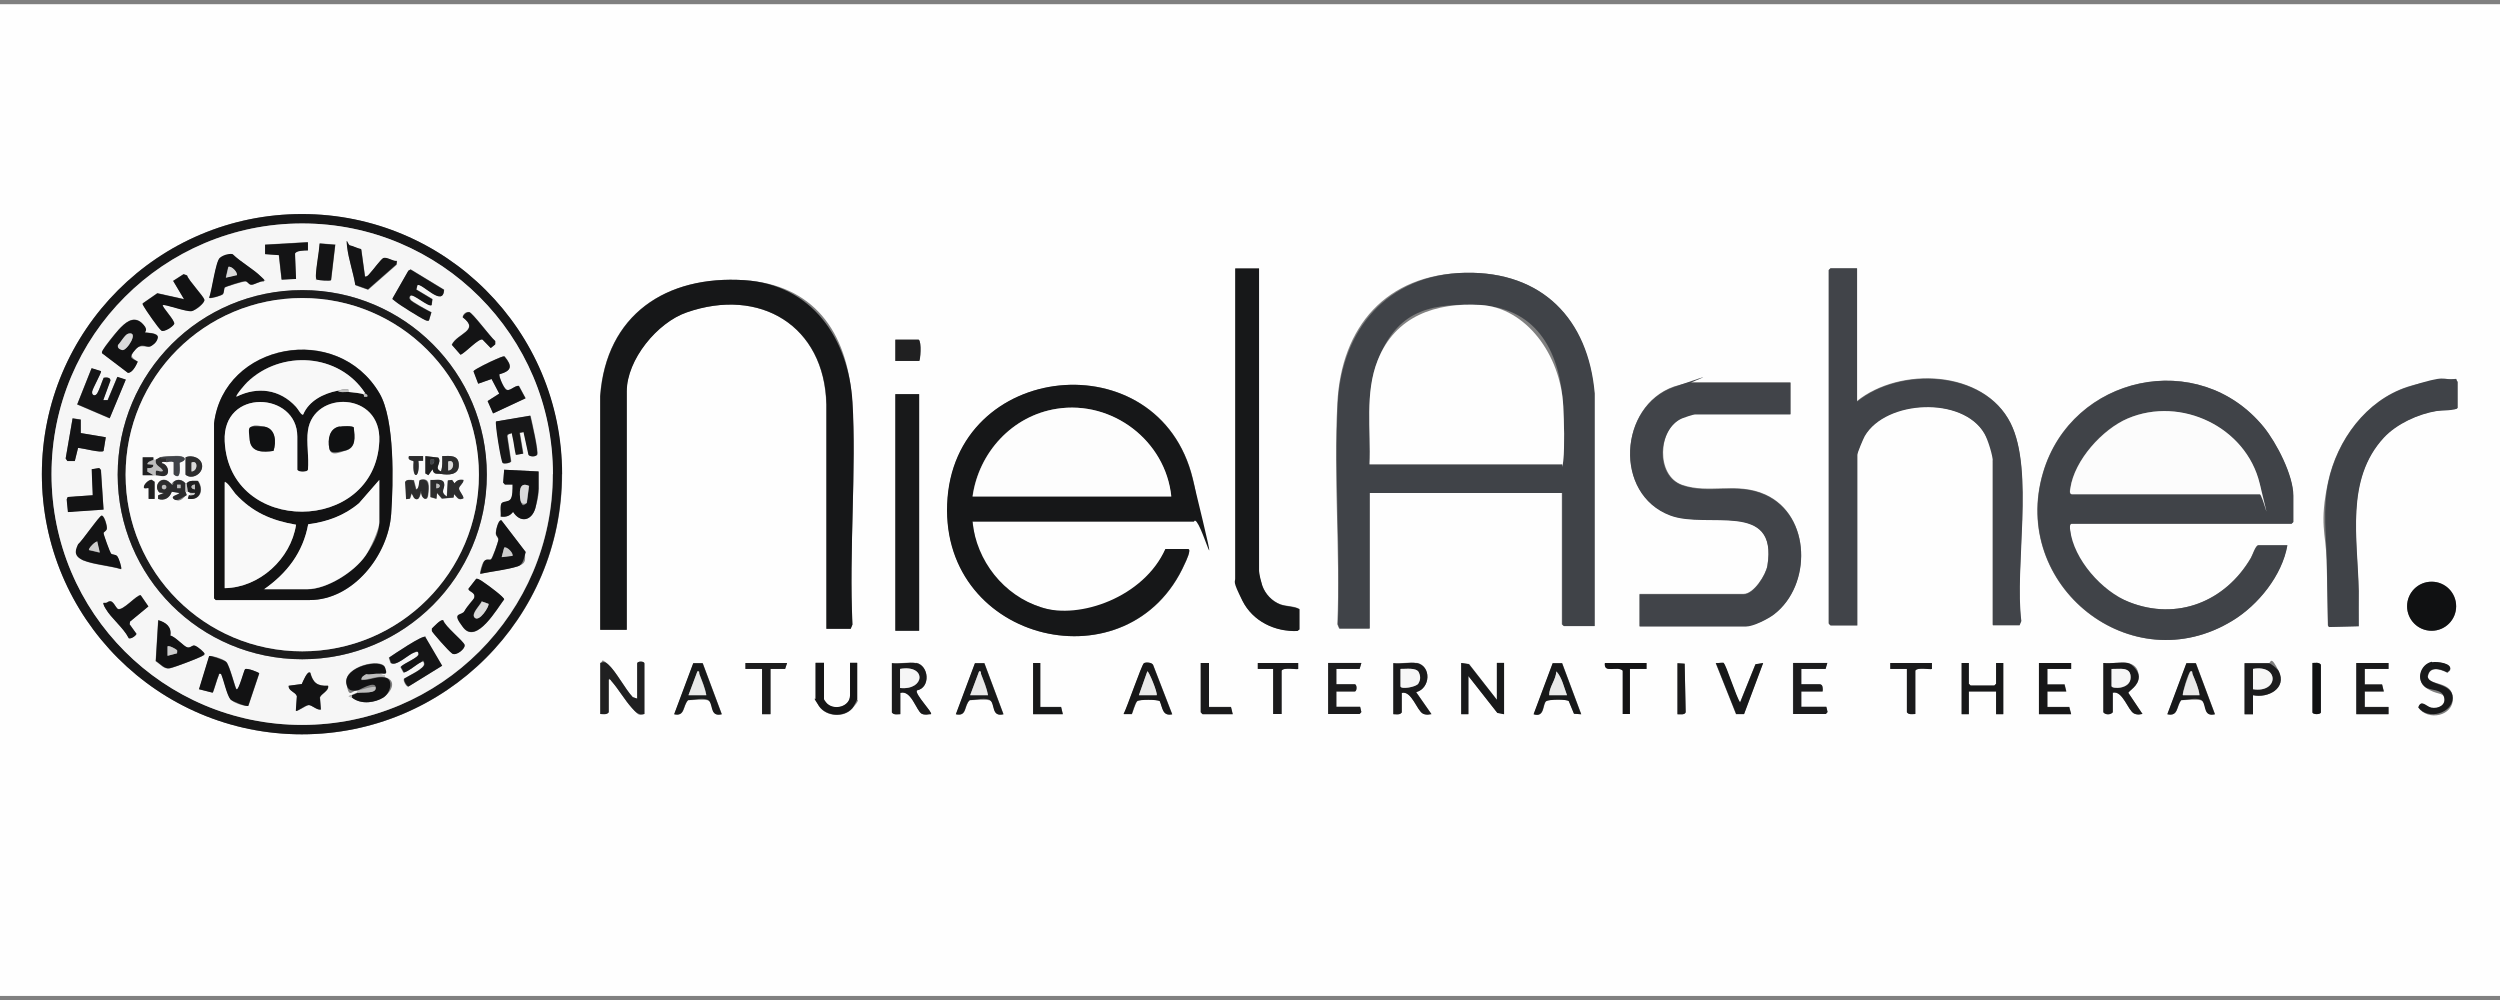 <?xml version="1.0" encoding="UTF-8"?>
<svg id="Layer_1" xmlns="http://www.w3.org/2000/svg" xmlns:xlink="http://www.w3.org/1999/xlink" version="1.1" viewBox="0 0 1009.1 403.7">
  <rect x="0" y="0" width="1009.1" height="403.7" fill="#808080" stroke="none"/>
  <!-- Generator: Adobe Illustrator 29.3.0, SVG Export Plug-In . SVG Version: 2.1.0 Build 146)  -->
  <defs>
    <style>
      .st0 {
        fill: #121213;
      }

      .st1 {
        fill: #2c2c2d;
      }

      .st2 {
        fill: #414449;
      }

      .st3 {
        fill: #151516;
      }

      .st4 {
        fill: #1c1c1d;
      }

      .st5 {
        fill: #f6f6f6;
      }

      .st6 {
        fill: #141415;
      }

      .st7 {
        fill: #18191a;
      }

      .st8 {
        fill: #bebebe;
      }

      .st9 {
        fill: #f9f9f9;
      }

      .st10 {
        fill: #101112;
      }

      .st11 {
        fill: #cdcdcd;
      }

      .st12 {
        fill: #161718;
      }

      .st13 {
        fill: #fafafa;
      }

      .st14 {
        fill: #e9e9e9;
      }

      .st15 {
        fill: #f8f8f8;
      }

      .st16 {
        fill: #fefefe;
      }

      .st17 {
        fill: #404348;
      }

      .st18 {
        fill: #202021;
      }

      .st19 {
        fill: #171819;
      }

      .st20 {
        fill: #fbfbfb;
      }

      .st21 {
        fill: #fcfcfc;
      }

      .st22 {
        fill: #131314;
      }

      .st23 {
        fill: #dadada;
      }

      .st24 {
        fill: #1a1a1b;
      }

      .st25 {
        fill: #171718;
      }

      .st26 {
        fill: #fdfdfd;
      }
    </style>
  </defs>
  <path class="st16" d="M1009.2,1.7v400.3H0V1.7h1009.2ZM226.8,191.4c0-58-47-105-105-105S16.9,133.4,16.9,191.4s47,105,105,105,105-47,105-105ZM508.2,108.3h-9.6v125c0,1.7,2.1,7.3,2.9,9.1,4.1,8.3,13.1,12.6,22.2,12.2l.8-.6v-8.2c-2.1-1.3-5.2-1-7.7-1.9-3.4-1.3-6.1-4.2-7.3-7.6s-1.3-4.8-1.3-5.9v-122.2ZM749.6,108.3h-10.8l-.7.7v142.6l.7.7h10.8v-68.9c0-.9,2.3-6.5,3-7.6,8.6-14.6,39.5-16,48.3-1s3.4,8.9,3.4,11.4v66h10.8l.7-1.7c-2.8-21.8,5.3-60.6-4.3-79.8-10.8-21.6-44.7-22.8-62-8.8v-53.8ZM643.5,252.7v-93.9c-2.6-30.1-21.2-49.3-52.1-48.7-31.9.6-50,21.7-51.6,52.6s1.2,59.9,0,89.3l.7,1.7h12.2v-54.7h77.7v53l.7.7h12.2ZM242.3,254.2h10.6v-96.2c0-12.8,12.3-27.8,24.2-31.9,29.5-10.3,55.7,5.3,56.4,37.2v90.5h9.8l.7-1.7c-1.4-29.5,1.8-60.5,0-89.8s-16.3-47.4-43.5-49.2c-31.7-2.1-55.9,13.9-58.3,46.8v94.3ZM371,145.7c.4,0,1.1-7.9-.2-8.6h-9.4v8.6h9.6ZM991.9,164.7v-10.6c0-.2-.6-.7-.5-1.2-6.6.6-13.1,1.1-19.6,3.2-16.8,5.5-28.5,21.6-32.1,38.4s-.9,20.9-.6,31.5.3,17.6.5,26.4l.4.6,12-.3c0-4.7.1-9.5,0-14.2-.4-20.9-5.5-44.9,10.1-61.9,5.1-5.6,13.9-9.5,21.4-10.8s8-.2,8.3-1.2ZM923.3,220.1h-11.8c-1.1,0-2.3,3.9-3,5.1-10.3,17.6-29.7,25.5-49.2,17.8s-22.4-17.2-23.8-29.1c0-.6-.3-2.5.6-2.5h88.8l.7-.7v-10.6c0-8.3-6.8-21.4-12-27.8-26.2-32-77.4-20.9-89,18.5-13.4,45.5,35.6,84.8,76.5,59.7,10.4-6.4,20-18.3,22.1-30.4ZM722.7,154.3h-40.1c-1,0-5.7,1.3-6.9,1.7-22.2,7.8-24.5,43.3-1.5,51.9,14.9,5.6,43.5-6.2,39.2,20.3-.6,3.7-5.5,11.5-9.6,11.5h-42v13h42.9c3,0,9-3,11.4-4.9,15.2-11.6,15-39.8-3.5-48.2-11.5-5.2-23-.2-33.6-3.9s-9.9-22.6-.1-27,4.5-1.6,5.2-1.6h38.6v-13ZM392.5,210.5h89.5c2.2-4.6.7-12.4-.5-17.3-13.6-56-96.9-47.7-99.1,10.3-2.2,56.2,73.8,73.9,95.9,24,.4-.9,2.8-5.9,1.3-5.9h-9.1c-8.8,19.5-29,30.3-50,23.6s-26.3-18.7-27.9-34.7ZM371,159.1h-9.6v95.5h9.6v-95.5ZM991.4,244.7c0-5.5-4.4-9.9-9.9-9.9s-9.9,4.4-9.9,9.9,4.4,9.9,9.9,9.9,9.9-4.4,9.9-9.9ZM242.3,267.6v20.6c1.2,0,2.6.4,3.4-.7v-13.2c1.1-.3.8.3,1.1.6,2.9,3.3,5.4,7.7,8.3,10.9s2.8,3,5,2.4v-20.4c0-1-2.9-1-2.9,0v14.2l-1.8-.6c-3.1-3.4-6.8-10.5-10-13.3s-1.8-.9-3.1-.5ZM981.7,267.3c-4.7,1-6.7,7.5-2.4,10.4s6.6,1.7,7.3,3.8c1,3.2-2.4,4.9-5.2,4.3s-4-3.5-5.2-.1c3.9,5.4,14,3.4,13.9-3.8s-9.7-5.1-10.1-8.6c.5-4.5,4.9-3.3,7.9-1.7l1-.9c1.4-2.9-5.1-3.7-7.1-3.2ZM283.6,267.7h-3.7s-7.7,20.6-7.7,20.6c4.4,1,3.4-3.3,5.6-5.7,1.7.1,7.7-.6,8.6.4,1.6,1.9.5,6.4,5,5.3l-7.7-20.6ZM317.7,267.6h-16.8v2.4h6.7v18.2h3.4v-18.2h5.9c0,0,.8-2.4.8-2.4ZM332.6,267.6h-3.4v14.6c0,.2,1.2,2.6,1.4,2.9,2.9,4.2,10,4.8,13.4.9s2-3.3,2-3.8v-14.6h-2.9v13.2c0,4.4-6.1,6.1-9.1,3.4s-1.4-1.7-1.4-1.9v-14.6ZM369.8,267.6c-2.7-.5-6.9.4-9.8,0v19.9c.8,1.1,2.2.7,3.4.7v-8.6c4.4-1.3,6.5,7.1,8.6,8.4s2.7.1,3.8.2c.7-.6-6.8-8.1-5.7-9.6,5.6-1.1,4.9-10-.3-11.1ZM397.3,267.7h-3.7s-7.7,20.6-7.7,20.6c4.6,1.1,3.2-3.6,5.6-5.7,1.7.1,7.7-.6,8.6.4,1.6,1.9.5,6.4,5,5.3l-7.7-20.6ZM419.9,267.6h-2.9v20.6h12l-.7-2.9h-8.4v-17.8ZM473.2,288.3l-7.7-19.9c-.4-1-3.1-1-3.7-.7-.9.6-6.9,18.1-8.2,20.6h3.3c.2-.2,1.4-4.5,2.2-5.3s8.1-.7,9.1,0c1.2,2.8,1.1,6.2,5.1,5.3ZM488,267.6h-3.4v19.9l.7.7h12.2l-.7-2.9h-8.9v-17.8ZM524,267.6h-16.3v2.4s6.2,0,6.2,0v18.2h3.4v-17.5c.8-1.5,6.3-.3,6.7-.7v-2.4ZM549.5,267.6h-13.4v20.6h12.7l.7-.8-.5-2.1h-9.6v-6.2h7.4c1,0,1-2.9,0-2.9h-7.4v-6.2h9.4l.7-2.4ZM571.8,267.6c-2.6-.5-6.6.4-9.4,0v20.6c1.2,0,2.6.4,3.4-.7v-7.9c4-1,6.2,7.2,8.6,8.4s2.3.2,3.4.2l-6.2-8.9c5.8-1.5,6.3-10.5.2-11.8ZM589.8,267.6v20.6h2.9v-15.4l11.7,14.9,2.7.4v-20.6h-2.9v14.9l-11.2-14.4-3.2-.4ZM630.5,267.7h-3.7s-7.7,20.6-7.7,20.6c4.6,1.5,3.6-4.3,5.1-5.3s8.3-.8,9.1,0l2.1,5.1,2.9.2-7.7-20.6ZM664.6,267.6h-16.8c-.6,4.5,5.1,1,7.2,3.1v17.5h2.9v-18.2h6.7v-2.4ZM677.1,288.3c1,0,2.9.4,3.3-.8l-.4-19.6-2.9-.2v20.6ZM695.8,267.7c-.6-.4-2.4,0-3.3,0l8.2,20.6h3.2s7.7-20.6,7.7-20.6l-3.1.5-6.2,15.4c-1.5-1.8-5.7-15.2-6.6-15.8ZM737.6,267.6h-13.9v20.6h13.2l.7-.8-.5-2.1h-10.1v-6.2h8.6c.1-1.1.2-2.9-1.2-2.9h-7.4v-6.2h9.8l.7-2.4ZM779.8,267.6h-16.8v2.4h6.7v17.5c.8,1.1,2.2.7,3.4.7v-17.5c.8-1.5,6.3-.3,6.7-.7v-2.4ZM794.7,267.6h-2.9v20.6h2.9v-9.1h11v9.1h2.9v-20.6h-2.9v8.4l-.7.7h-9.6l-.7-.7v-8.4ZM836,267.6h-13v20.6h13l-.7-2.9h-8.9v-6.2h7.7l-.7-2.9h-7v-6.2h9.6v-2.4ZM858.8,267.6c-2.7-.5-6.9.4-9.8,0v19.9c.9,1.1,2.9,1.1,3.8,0v-7.9c4-1,6.2,7.2,8.6,8.4s2.3.2,3.4.2l-5.7-8.5c0-.8,4.3-2.7,4.2-6.6s-2.4-5.1-4.5-5.5ZM886.3,267.7h-3.7s-7.7,20.6-7.7,20.6c4.5,1,3.6-3.3,5.6-5.7,1.7.1,7.7-.6,8.6.4,1.6,1.9.5,6.4,5,5.3l-7.7-20.6ZM909.4,280.6c6,1.3,13.8-2.8,10.4-9.7s-3.2-3.2-4-3.2h-9.8v20.6h3.4v-7.7ZM933.4,267.6v19.9c0,1,3.4,1,3.4,0v-19.2c-.8-1.1-2.2-.7-3.4-.7ZM964.1,267.6h-13v20.6h13v-2.9h-9.6v-6.2h7.7l-.7-2.9h-7v-6.2h9.6v-2.4Z"/>
  <g>
    <path class="st18" d="M242.3,267.6c1.4-.5,2-.5,3.1.5,3.2,2.8,6.8,9.9,10,13.3l1.8.6v-14.2c0-1,2.9-1,2.9,0v20.4c-2.3.6-3.6-.8-5-2.4-2.9-3.2-5.4-7.6-8.3-10.9s0-.9-1.1-.6v13.2c-.8,1.1-2.2.7-3.4.7v-20.6Z"/>
    <polygon class="st7" points="589.8 267.6 592.9 268.1 604.2 282.5 604.2 267.6 607.1 267.6 607.1 288.3 604.4 287.8 592.7 272.9 592.7 288.3 589.8 288.3 589.8 267.6"/>
    <path class="st24" d="M858.8,267.6c2,.4,4.5,3.4,4.5,5.5,0,3.9-4.3,5.8-4.2,6.6l5.7,8.5c-1.1,0-2.4.3-3.4-.2-2.5-1.2-4.6-9.4-8.6-8.4v7.9c-.9,1.1-3,1.1-3.8,0v-19.9c2.9.4,7.1-.5,9.8,0ZM852.3,270v7c0,1.2,7.5,1.4,7.7-3.3s-4.4-3.5-7.7-3.6Z"/>
    <path class="st24" d="M369.8,267.6c5.2,1,5.9,10,.3,11.1-1,1.4,6.5,8.9,5.7,9.6-1.1-.1-2.9.3-3.8-.2-2.2-1.3-4.2-9.7-8.6-8.4v8.6c-1.2,0-2.6.4-3.4-.7v-19.9c2.9.4,7.1-.5,9.8,0ZM363.3,270v7.7c10.1,1.1,10.8-9.5,0-7.7Z"/>
    <path class="st24" d="M571.8,267.6c6.1,1.2,5.6,10.3-.2,11.8l6.2,8.9c-1.1,0-2.4.3-3.4-.2-2.5-1.2-4.6-9.4-8.6-8.4v7.9c-.8,1.1-2.2.7-3.4.7v-20.6c2.8.4,6.8-.5,9.4,0ZM565.3,270v7c0,1.4,6.4.4,7.2-1.1s.7-3.4.2-4.5c-1-2.1-5.5-1.3-7.4-1.4Z"/>
    <path class="st4" d="M737.6,267.6l-.7,2.4h-9.8v6.2h7.4c1.4,0,1.3,1.8,1.2,2.9h-8.6v6.2h10.1l.5,2.1-.7.8h-13.2v-20.6h13.9Z"/>
    <path class="st3" d="M332.6,267.6v14.6c0,.2,1.1,1.7,1.4,1.9,3.1,2.7,9.1,1,9.1-3.4v-13.2h2.9v14.6c0,.5-1.5,3.3-2,3.8-3.4,3.8-10.5,3.3-13.4-.9s-1.4-2.7-1.4-2.9v-14.6h3.4Z"/>
    <polygon class="st19" points="794.7 267.6 794.7 276 795.4 276.7 805 276.7 805.7 276 805.7 267.6 808.6 267.6 808.6 288.3 805.7 288.3 805.7 279.1 794.7 279.1 794.7 288.3 791.8 288.3 791.8 267.6 794.7 267.6"/>
    <path class="st4" d="M549.5,267.6l-.7,2.4h-9.4v6.2h7.4c1,0,1,2.9,0,2.9h-7.4v6.2h9.6l.5,2.1-.7.8h-12.7v-20.6h13.4Z"/>
    <polygon class="st24" points="964.1 267.6 964.1 270 954.5 270 954.5 276.3 961.5 276.3 962.2 279.1 954.5 279.1 954.5 285.4 964.1 285.4 964.1 288.3 951.1 288.3 951.1 267.6 964.1 267.6"/>
    <polygon class="st25" points="836 267.6 836 270 826.4 270 826.4 276.3 833.3 276.3 834 279.1 826.4 279.1 826.4 285.4 835.2 285.4 836 288.3 823 288.3 823 267.6 836 267.6"/>
    <path class="st7" d="M886.3,267.7l7.7,20.6c-4.6,1.1-3.5-3.4-5-5.3s-6.9-.3-8.6-.4c-2,2.4-1.1,6.7-5.6,5.7l7.7-20.6h3.7ZM881.1,280.6h6.7c-.3-2.9-1.7-5.8-2.8-8.5s.2-1.4-.8-1.1-3.5,9.2-3.1,9.6Z"/>
    <path class="st7" d="M283.6,267.7l7.7,20.6c-4.6,1.1-3.5-3.4-5-5.3s-6.9-.3-8.6-.4c-2.2,2.3-1.2,6.7-5.6,5.7l7.7-20.6h3.7ZM277.9,280.6h7.2c-.4-2.8-1.7-5.8-2.8-8.5s.2-1.3-.8-1.1l-3.6,9.6Z"/>
    <path class="st7" d="M397.3,267.7l7.7,20.6c-4.6,1.1-3.5-3.4-5-5.3s-6.9-.3-8.6-.4c-2.4,2.1-1,6.7-5.6,5.7l7.7-20.6h3.7ZM391.6,280.6h7.2c-.4-2.8-1.7-5.8-2.8-8.5s.2-1.3-.8-1.1l-3.6,9.6Z"/>
    <path class="st4" d="M909.4,280.6v7.7h-3.4v-20.6h9.8c.8,0,3.5,2.3,4,3.2,3.4,7-4.4,11-10.4,9.7ZM909.4,278.2c10.4,1.7,10.7-10,0-8.2v8.2Z"/>
    <path class="st19" d="M630.5,267.7l7.7,20.6-2.9-.2-2.1-5.1c-.8-.8-8-.7-9.1,0-1.6,1-.5,6.8-5.1,5.3l7.7-20.6h3.7ZM632.5,280.6c-1.2-3.1-2.1-7.2-4.3-9.6-.2,3.5-2.9,6.2-2.9,9.6h7.2Z"/>
    <path class="st25" d="M473.2,288.3c-4,.9-3.9-2.5-5.1-5.3-1-.7-8.2-.7-9.1,0s-2,5.1-2.2,5.2h-3.3c1.3-2.3,7.3-19.9,8.2-20.5s3.3-.3,3.7.7l7.7,19.9ZM466.9,280.6c.3-1.1-3.3-10-3.8-9.6l-3.4,9.6h7.2Z"/>
    <path class="st19" d="M695.8,267.7c.9.5,5.1,13.9,6.6,15.8l6.2-15.4,3.1-.5-7.7,20.6h-3.2s-8.2-20.6-8.2-20.6c.9.2,2.7-.3,3.3,0Z"/>
    <path class="st7" d="M981.7,267.3c2-.4,8.5.4,7.1,3.2l-1,.9c-2.9-1.5-7.3-2.7-7.9,1.7.4,3.6,10.1,2.5,10.1,8.6s-10,9.2-13.9,3.8c1.2-3.4,3.3-.3,5.2.1,2.8.6,6.2-1,5.2-4.3s-5.4-2.5-7.3-3.8c-4.3-2.9-2.3-9.4,2.4-10.4Z"/>
    <path class="st24" d="M779.8,267.6v2.4c-.4.4-5.9-.8-6.7.7v17.5c-1.2,0-2.6.4-3.4-.7v-17.5h-6.7v-2.4h16.8Z"/>
    <polygon class="st4" points="317.7 267.6 316.9 270 311 270 311 288.3 307.6 288.3 307.6 270 300.9 270 300.9 267.6 317.7 267.6"/>
    <path class="st24" d="M524,267.6v2.4c-.4.4-5.9-.8-6.7.7v17.5h-3.4v-18.2h-6.2s0-2.4,0-2.4h16.3Z"/>
    <polygon class="st24" points="488 267.6 488 285.4 496.9 285.4 497.6 288.3 485.4 288.3 484.7 287.5 484.7 267.6 488 267.6"/>
    <path class="st22" d="M664.6,267.6v2.4h-6.7v18.2h-2.9v-17.5c-2.1-2.1-7.8,1.4-7.2-3.1h16.8Z"/>
    <polygon class="st19" points="419.9 267.6 419.9 285.4 428.3 285.4 429 288.3 417 288.3 417 267.6 419.9 267.6"/>
    <path class="st24" d="M677.1,288.3v-20.6l2.9.2.4,19.6c-.4,1.2-2.3.7-3.3.8Z"/>
    <path class="st10" d="M933.4,267.6c1.2,0,2.6-.4,3.4.7v19.2c0,1-3.4,1-3.4,0v-19.9Z"/>
    <path class="st5" d="M852.3,270c3.3.1,7.9-1.1,7.7,3.6s-7.7,4.5-7.7,3.3v-7Z"/>
    <path class="st5" d="M363.3,270c10.8-1.9,10.1,8.7,0,7.7v-7.7Z"/>
    <path class="st5" d="M565.3,270c1.9.1,6.4-.7,7.4,1.4s.4,3.5-.2,4.5c-.8,1.4-7.2,2.5-7.2,1.1v-7Z"/>
    <path class="st14" d="M881.1,280.6c-.4-.4,2.6-9.5,3.1-9.6,1-.3.6.6.8,1.1,1.1,2.7,2.5,5.7,2.8,8.5h-6.7Z"/>
    <path class="st14" d="M277.9,280.6l3.6-9.6c1.1-.2.6.5.8,1.1,1,2.7,2.3,5.8,2.8,8.5h-7.2Z"/>
    <path class="st14" d="M391.6,280.6l3.6-9.6c1.1-.2.6.5.8,1.1,1,2.7,2.3,5.8,2.8,8.5h-7.2Z"/>
    <path class="st5" d="M909.4,278.2v-8.2c10.7-1.9,10.4,9.8,0,8.2Z"/>
    <path class="st14" d="M632.5,280.6h-7.2c0-3.4,2.7-6.1,2.9-9.6,2.3,2.4,3.1,6.5,4.3,9.6Z"/>
    <path class="st14" d="M466.9,280.6h-7.2l3.4-9.6c.5-.4,4.2,8.5,3.8,9.6Z"/>
  </g>
  <g>
    <path class="st17" d="M643.5,252.7h-12.2l-.7-.7v-53h-77.7v54.7h-12.2l-.7-1.7c1.2-29.4-1.5-60,0-89.3s19.7-52,51.6-52.6c30.9-.5,49.5,18.6,52.1,48.7v93.9ZM552.8,187.5h77.5c.7-.4.7-1,.7-1.7.6-5.5.3-15.9,0-21.6-1.1-21.2-9.9-39.6-33.3-41s-34.5,4.3-41.6,22.3c-5.2,13.2-2.6,28.2-3.3,42.1Z"/>
    <path class="st12" d="M392.5,210.5c1.7,16,12.6,29.8,27.9,34.7s41.2-4.1,50-23.6h9.1c1.6,0-.9,5.1-1.3,5.9-22.2,49.9-98.1,32.2-95.9-24,2.2-58,85.5-66.3,99.1-10.3s2.7,12.7.5,17.3h-89.5ZM472.7,200.4c-2.3-22.5-23.7-38.9-46.2-35.4-17.9,2.8-31.5,17.6-34,35.4h80.1Z"/>
    <path class="st12" d="M242.3,254.2v-94.3c2.4-32.8,26.6-48.9,58.3-46.8,27.1,1.8,41.9,23.5,43.5,49.2s-1.4,60.3,0,89.8l-.7,1.7h-9.8v-90.5c-.7-31.9-26.9-47.5-56.4-37.2-11.9,4.1-24.2,19.1-24.2,31.9v96.2h-10.6Z"/>
    <g>
      <path class="st2" d="M749.6,108.3v53.8c17.3-14,51.2-12.8,62,8.8,9.6,19.2,1.5,58,4.3,79.8l-.7,1.7h-10.8v-66c0-2.6-2.1-9.1-3.4-11.4-8.8-15.1-39.7-13.6-48.3,1-.6,1.1-3,6.7-3,7.6v68.9h-10.8l-.7-.7V109l.7-.7h10.8Z"/>
      <path class="st2" d="M722.7,154.3v13h-38.6c-.6,0-4.3,1.2-5.2,1.6-9.8,4.3-11,23.1.1,27s22.1-1.4,33.6,3.9c18.5,8.4,18.7,36.5,3.5,48.2-2.5,1.9-8.4,4.9-11.4,4.9h-42.9v-13h42c4.1,0,9-7.8,9.6-11.5,4.3-26.6-24.3-14.7-39.2-20.3-23-8.6-20.7-44.2,1.5-51.9s6-1.7,6.9-1.7h40.1Z"/>
    </g>
    <g>
      <path class="st17" d="M923.3,220.1c-2.1,12.1-11.7,24.1-22.1,30.4-40.9,25.1-89.9-14.3-76.5-59.7,11.6-39.3,62.8-50.5,89-18.5,5.2,6.4,12,19.5,12,27.8v10.6l-.7.7h-88.8c-.9,0-.7,1.9-.6,2.5,1.4,11.9,12.9,24.8,23.8,29.1,19.4,7.7,38.9-.2,49.2-17.8.7-1.2,1.9-5.1,3-5.1h11.8ZM836.2,199.5h75.8c1.3,0,.3-3.6,0-4.4-5.5-22.6-31.8-35.3-53.2-26.2-10.3,4.3-21.5,16.9-23.2,28.2-.1.7-.5,2.1.5,2.4Z"/>
      <path class="st17" d="M991.9,164.7c-.3,1-6.9,1-8.3,1.2-7.5,1.2-16.2,5.2-21.4,10.8-15.6,16.9-10.5,41-10.1,61.9,0,4.7-.1,9.5,0,14.2l-12,.3-.4-.6c-.2-8.8-.3-17.6-.5-26.4s-1.7-21,.6-31.5c3.6-16.9,15.3-33,32.1-38.4s12.9-2.6,19.6-3.2c-.1.5.5,1,.5,1.2v10.6Z"/>
    </g>
    <path class="st19" d="M508.2,108.3v122.2c0,1,.9,4.7,1.3,5.9,1.2,3.4,3.9,6.3,7.3,7.6,2.5.9,5.5.7,7.7,1.9v8.2l-.8.6c-9.1.4-18-3.9-22.2-12.2s-2.9-7.4-2.9-9.1v-125h9.6Z"/>
    <rect class="st7" x="361.4" y="159.1" width="9.6" height="95.5"/>
    <circle class="st10" cx="981.5" cy="244.7" r="9.9"/>
    <path class="st18" d="M371,145.7h-9.6v-8.6h9.4c1.3.8.7,8.6.2,8.6Z"/>
    <path class="st16" d="M552.8,187.5c.6-13.9-2-28.8,3.3-42.1,7.1-17.9,23.5-23.4,41.6-22.3s32.3,19.9,33.3,41c.3,5.7.6,16.2,0,21.6s0,1.2-.7,1.7h-77.5Z"/>
    <path class="st21" d="M836.2,199.5c-1-.3-.6-1.7-.5-2.4,1.6-11.3,12.9-23.8,23.2-28.2,21.5-9.1,47.7,3.5,53.2,26.2s1.2,4.4,0,4.4h-75.8Z"/>
    <path class="st26" d="M472.7,200.4h-80.1c2.5-17.8,16-32.6,34-35.4,22.4-3.5,43.9,12.9,46.2,35.4Z"/>
    <g>
      <path class="st25" d="M226.8,191.4c0,58-47,105-105,105S16.9,249.4,16.9,191.4s47-105,105-105,105,47,105,105ZM223.1,191.4c0-55.9-45.3-101.2-101.2-101.2S20.8,135.5,20.8,191.4s45.3,101.2,101.2,101.2,101.2-45.3,101.2-101.2Z"/>
      <path class="st5" d="M223.1,191.4c0,55.9-45.3,101.2-101.2,101.2S20.8,247.3,20.8,191.4s45.3-101.2,101.2-101.2,101.2,45.3,101.2,101.2ZM124.3,97.7l-17.3,1v3.8s5.5.4,5.5.4l1.1,9.9,5.8-.3-.4-10.2c.5-1.3,4-1.3,5.2-1.3v-3.4ZM135.3,98.7l-6.2-.5c-.3,4.1-1.3,8.7-1.5,12.7s-.1,1.5.5,1.9,5.3.7,5.6.2l1.7-14.4ZM145.8,100.7c-1.5-.3-3.1-1.3-4.5-1.5s-1.3-.3-1.1.7c.6,5,2.5,10.3,3.3,15.3l5.1,1.8,11.5-10.1.2-1.4c-1.8.1-4-1.8-5.6-1.1s-4.4,5.2-5.4,6.2-1,1.3-1.9,1.2l-1.5-10.9ZM106.5,113.5c.2-.8-.4-1.2-1-1.7-3.3-3.2-8.2-5.9-11.5-9.1-.8-.3-4.6,1-5.2,1.5-1.7,1.4-3.2,13.3-4.3,16.1.4.4,4.8-.9,5.4-1.4s.5-2.4.9-2.8,7.8-2.6,8.3-2.5c1.1.1,1.4,1.4,2.4,1.4s3.5-1.6,5.1-1.4ZM168.5,115c1.7-1.2,10.5,9.3,10.8,1.9l-13.5-8.2-.9.5-6.4,11.2c.2.6.8.9,1.2,1.2,1.5,1.3,10,6.6,11.8,7.4s1.1.5,1.7.3l1-3.3c-1.3-.6-8.2-4.4-8.5-5.1s-.1-1.5,0-1.6c1-1.1,7.3,4.7,8.6,3.8l.3-2.4-6.5-3.9.5-1.9ZM65.7,123.1c.6-.6,9.5,2.8,11.7,2.4s5.2-3.2,5.1-4.5-6.4-7.8-7-9.9l-1.4-.5-4.2,2.7,4.4,7.4-10.8-2.4-5.9,4.1c-.1.5.3.9.5,1.3.5,1,6.6,9.4,7.1,9.7,1.1.7,4.7-1.9,5.1-2.7.6-1.2-5.2-7.1-4.6-7.7ZM196.5,191.6c0-41.1-33.3-74.5-74.5-74.5-41.1,0-74.5,33.3-74.5,74.5s33.3,74.5,74.5,74.5,74.5-33.3,74.5-74.5ZM194.8,137.1l3.2,3.3,1.9-1.5v-1.3c-2-1.6-9.1-11.6-10.6-11.7s-2.4,1-2.6,2.1c7.1,5.4-2.1,6.4-4.4,11.1l3.5,4c1.8-.6,7.5-6.9,8.9-6.1ZM58.5,134.2c-.2-.2.4-2.5-1.5-4.1-3.4-2.8-6.7.3-9.1,2.9s-5.8,7.1-6.3,8.1-.6.8-.4,1.4l10.4,7.9c1.7.3,3.4-3,4-4.5-2.8-1.6-3.1-2.4-1-4.8s4.3-.6,6.2-1.4,2.8-3,2.9-3.5c.3-2.1-5-1.9-5.2-2.1ZM201.6,151c5-1.4,5.3-3.3,2.1-7.2-.6-.2-3,1-3.8,1.3-1.3.5-8.6,4-8.7,4.7l1.9,5,5.4-1.9,3.1,5.9-4.7,3,2.2,5,13.1-6.1-2.7-5c-1.8-.2-3.8,2.6-5.2,1.4s-3.1-5.6-2.6-6.2ZM41.8,152.5c-.8,1.8-1.6,4.7-2.6,6.3s-2.4,1-2.1-.6,3.8-7.6,3.6-8.3l-3.8-1.2-5.8,14.6,13.1,5.6,6.5-15.6-3.4-1.1-3.9,9.3h-1.8c0,0,2.9-7.9,2.9-7.9,0-1.4-1.9-1.3-2.8-1.1ZM214,167.8l-13.6,2.3c-.5.7,2,16.3,2.7,16.8s3.2,0,3.3-.7l-1.5-10c-.1-.7.8-1.1,1.3-1.2,1.1-.2.6.4.8,1.1.6,2.5.8,5.1,1.4,7.5l2.9-.5-1.4-8.4,1.6-.3,2,9.2c.5.7,2.9.7,3.4,0,.7-1-2.2-13.6-2.7-15.8ZM32.6,169.3l-3.3-.5-2.8,16.2.7,1h3s1.3-5.2,1.3-5.2c1.6,0,9.6,2.2,10.3,1.2l.9-5.5-10.1-1.7v-5.5ZM41.8,205.7l-1-16-.7-.8-3,.5.5,10.5-10.1.7-.5,1,.5,5,14.4-1ZM217.4,190.3l-13.9-.7-.4,5.2.7.7h3.1c0,1.8.3,4.7-.9,6.1s-2.7.8-3.4,1.4-.3,4.2-.5,5.5c2.1.3,3.7-.2,5-1.9,2.9,4.6,7.5,3.6,9-1.5s1.3-6.5,1.3-7.8v-7ZM48.9,229.7c.4-.4-1.1-4.5-1.5-5-.8-1-1.9-.6-2.6-1.2s-3.1-7.9-3-8.3,1.1-.9,1.3-1.6c.3-1.1-.8-5.7-2.1-5.4s-7.9,10.3-9.5,11.6c-.7,1.6.5,5.7,2,6.4,4.4,1.8,10.8,2.2,15.4,3.6ZM193.9,231.6c4.6-1,10.5-1.6,15-3s2.5-3.7,3.2-5.8l-9.8-12.8c-1.3-.3-2.3,4.4-2.2,5.5s1,1.3,1,2.4-2.6,7.7-3,7.9c-.7.4-1.8-.4-2.8.8s-1.7,4.8-1.5,5ZM192.3,233.6l-3.2,4.1c-.1,1.3,3,1.3,2.3,3.7s-3.2,3.9-3.9,5.3c-1.1,2.1-2.2,4.7-.4,6.8,5.4,6.6,13.7-8.1,16.4-11.5,0-.9-6.1-5.4-7.3-6.2s-3.1-2.4-3.9-2.1ZM51.9,257.5c.8.5,2.8-.8,3.2-1.7l-2.8-3.9.2-1.1,7.4-6.1-3.1-4.5c-1.5-.4-7.3,6.6-9.3,5.5-1.3-1.2-2-4.1-4.1-2.7s-1.4,1.5-.7,2.7c2.2,3.7,7.2,7.6,9.2,11.7ZM68.7,256.5c.5-3.6-1.9-5.2-4.9-6.1l-1,16.5c1.8,1.1,3.4,3.4,5.7,2.9s10.4-3.7,12.6-4.7,1.1-.5,1.4-1c.1-.6-3.3-3.2-3.9-3.4-1.2-.4-1.8.9-3,.7s-4.9-4.4-7-4.8ZM178.9,250.4c-.9-.6-3.9,2.7-4.5,3.3v1c.1.6,7.4,8.6,8.2,9.1,1.6,1.1,5.4-2.2,5-3.5s-8-7.5-8.6-9.9ZM171.7,257.1c-1.3-.8-12.8,7.1-14.8,8.4l.7,2.1c1.9,1.8,7.2-3.4,9.3-4.1s1.8-.3,1.9.5c.3,1.5-6.3,3.9-7.2,5.3l1.2,2.2c1.3,0,5.5-3.5,6.9-4.1s1.3,0,1.4.5c.5,1.9-6.6,5-8.1,6.1-.4.8.9,3.1,1.7,3.2l13.6-8.4-6.8-11.6ZM95.5,278.2c-.5-.4-2.7-9.5-4.1-11s-6.5-2.7-6.9-2.4l-4.1,13.4,5.5,1.4c.3-.2,1.9-5.9,2.4-6.9s-.2-.9,1-.7c1.2,2.5,2.3,8.5,3.8,10.3s6.5,3,7.2,2.6l4.4-13.1c0-.3-4.9-2.2-5.7-1.7-.4.3-2.6,8.7-3.4,8.1ZM153.1,271.9c1.2-.8,3.1-.6,2.3-2.6-1.6-3.9-16.7-.3-15.6,6.4s2,3.1,4.6,2.8v1c-.3,0-1.6.7-2.4,1-2.7.8-.2.8,0,1,3.7,2.9,8.7,2.4,12.6,0s5.5-7.1.8-8.1v-.8c-.8.1-2.1-.6-2.4-.6ZM125.2,271.5c-1.1-.8-3,3.8-3.3,4.6l-5.3.7c-.3,2.1,2.8,2.5,3.3,4.2l-.4,5.9c.4.5,4.2-2.2,5.1-2.3,1.3-.1,3.3,2.2,5,1.8l-.4-4.9c.4-1.4,3.8-2.7,3.3-4.7-4.4.2-6.1-1.2-7.2-5.3Z"/>
      <path class="st4" d="M196.5,191.6c0,41.1-33.3,74.5-74.5,74.5s-74.5-33.3-74.5-74.5,33.3-74.5,74.5-74.5c41.1,0,74.5,33.3,74.5,74.5ZM193.3,191.6c0-39.4-31.9-71.3-71.3-71.3s-71.3,31.9-71.3,71.3,31.9,71.3,71.3,71.3,71.3-31.9,71.3-71.3Z"/>
      <path class="st0" d="M95.5,278.2c.8.6,3-7.8,3.4-8.1.8-.6,5.7,1.3,5.7,1.7l-4.4,13.1c-.6.5-6.5-1.8-7.2-2.6-1.5-1.9-2.7-7.8-3.8-10.3-1.2-.2-.7.1-1,.7-.5,1-2.1,6.7-2.4,6.9l-5.5-1.4,4.1-13.4c.5-.3,6.3,1.7,6.9,2.4,1.4,1.5,3.6,10.6,4.1,11Z"/>
      <path class="st0" d="M65.7,123.1c-.6.6,5.2,6.5,4.6,7.7s-4,3.3-5.1,2.7-6.6-8.7-7.1-9.7-.6-.9-.5-1.3l5.9-4.1,10.8,2.4-4.4-7.4,4.2-2.7,1.4.5c.6,2.1,6.9,8.6,7,9.9s-4,4.3-5.1,4.5c-2.2.4-11.1-3-11.7-2.4Z"/>
      <path class="st0" d="M58.5,134.2c.2.2,5.5,0,5.2,2.1s-2.4,3.2-2.9,3.5c-1.9.8-3.3-1.9-6.2,1.4s-1.8,3.2,1,4.8c-.6,1.5-2.3,4.7-4,4.5l-10.4-7.9c-.2-.6.2-.9.4-1.4.5-1,5.3-7,6.3-8.1,2.4-2.6,5.7-5.7,9.1-2.9s1.3,3.9,1.5,4.1ZM51.7,134.7c-1.3.4-3.1,3.5-4.1,4.6-.1.6,1.2,1.9,1.7,2,1.9.5,7.1-7.9,2.4-6.6Z"/>
      <path class="st22" d="M217.4,190.3v7c0,1.4-.9,6.4-1.3,7.8-1.5,5.2-6.1,6.1-9,1.5-1.3,1.7-2.9,2.2-5,1.9.2-1.3-.5-4.7.5-5.5s2.5-.4,3.4-1.4.9-4.3.9-6h-3.1c0,0-.7-.8-.7-.8l.4-5.2,13.9.7ZM213.5,196.1c-4.1-1.9-3.9,3.1-3.3,6s1.4,1.7,2.5.9l.9-6.9Z"/>
      <path class="st22" d="M201.6,151c-.5.7,1.8,5.7,2.6,6.2,1.4,1.1,3.5-1.7,5.2-1.4l2.7,5-13.1,6.1-2.2-5,4.7-3-3.1-5.9-5.4,1.9-1.9-5c.1-.7,7.5-4.2,8.7-4.7s3.2-1.5,3.8-1.3c3.3,3.9,3,5.8-2.1,7.2Z"/>
      <path class="st25" d="M214,167.8c.5,2.2,3.5,14.8,2.7,15.8s-2.9.7-3.4,0l-2-9.2-1.6.3,1.4,8.4-2.9.5c-.6-2.5-.8-5.1-1.4-7.5s.3-1.3-.8-1.1-1.4.5-1.3,1.2l1.5,10c-.2.7-2.8,1.1-3.3.7-.7-.5-3.2-16.1-2.7-16.8l13.6-2.3Z"/>
      <path class="st3" d="M41.8,152.5c1-.2,2.8-.3,2.8,1.1l-2.9,7.9h1.8c0,0,3.9-9.4,3.9-9.4l3.4,1.1-6.5,15.6-13.1-5.6,5.8-14.6,3.8,1.2c.2.7-3.4,6.9-3.6,8.3s1.2,2.1,2.1.6,1.8-4.5,2.6-6.3Z"/>
      <path class="st3" d="M171.7,257.1l6.8,11.6-13.6,8.4c-.8-.2-2.1-2.5-1.7-3.2,1.5-1,8.6-4.1,8.1-6.1s-.8-.8-1.4-.5c-1.4.6-5.6,4.2-6.9,4.1l-1.2-2.2c.9-1.4,7.5-3.8,7.2-5.3s-1.2-.8-1.9-.5c-2.1.7-7.4,5.9-9.3,4.1l-.7-2.1c1.9-1.3,13.5-9.2,14.8-8.4Z"/>
      <path class="st3" d="M168.5,115l-.5,1.9,6.5,3.9-.3,2.4c-1.3.9-7.6-4.9-8.6-3.8s0,1.3,0,1.6c.3.8,7.2,4.5,8.5,5.1l-1,3.3c-.6.2-1.2,0-1.7-.3-1.8-.8-10.3-6.1-11.8-7.4s-1.1-.6-1.2-1.2l6.4-11.2.9-.5,13.5,8.2c-.3,7.4-9.1-3.1-10.8-1.9Z"/>
      <path class="st0" d="M192.3,233.6c.9-.2,3,1.5,3.9,2.1s7.3,5.3,7.3,6.2c-2.7,3.5-11,18.1-16.4,11.5s-.7-4.7.4-6.8,3.7-4.7,3.9-5.3c.7-2.4-2.4-2.4-2.3-3.7l3.2-4.1ZM197.2,243.7l-2.8-1c-.6,1.5-4.2,4.9-3,6.4,1.8,2.4,6.3-4.6,5.7-5.5Z"/>
      <path class="st0" d="M144.4,278.7c-2.6.3-4.1,0-4.6-2.8-1.1-6.8,14-10.3,15.6-6.4s-1.1,1.8-2.3,2.6c-1.7-.1-3.6.5-5.3.2-.8.5-2,1-1.9,2.2,3.4.2,6.2-1.7,9.6-1s2.2,6.2-.8,8.1-8.9,3-12.6,0v-1c.8-.2,2.1-.9,2.4-1,1.9-.4,7.6.6,7.2-2.2s-6.5,1.1-7.2,1.2Z"/>
      <path class="st22" d="M193.9,231.6c-.2-.2,1.1-4.5,1.5-5,1-1.3,2.1-.4,2.8-.8s2.9-7.2,3-7.9c0-1.1-.8-1.5-1-2.4s.9-5.8,2.2-5.5l9.8,12.8c-.7,2.1-.8,5-3.2,5.8-4.4,1.4-10.3,2-15,3ZM206.8,224.4c.7-1-2.3-4.1-3.3-3.4l-1,3.8,4.3-.5Z"/>
      <path class="st22" d="M106.5,113.5c-1.5-.2-3.8,1.5-5.1,1.4s-1.3-1.3-2.4-1.4-8,2.2-8.3,2.5c-.4.5-.1,2.2-.9,2.8s-5,1.8-5.4,1.4c1.1-2.8,2.6-14.6,4.3-16.1s4.5-1.8,5.2-1.5c3.4,3.3,8.3,5.9,11.5,9.1s1.1.8,1,1.7ZM95.5,111.1c.5-1.3-2.4-4-3.4-3.4l-1,4.3,4.3-1Z"/>
      <path class="st0" d="M68.7,256.5c2.1.4,5.5,4.5,7,4.8s1.8-1.1,3-.7,4,2.8,3.9,3.4c-.4.5-.9.7-1.4,1-2.2,1.1-10.4,4.2-12.6,4.7s-3.9-1.8-5.7-2.9l1-16.5c3,.9,5.4,2.6,4.9,6.1ZM71.4,262.4c-.2-.4-3.2-2-3.7-1.5v3.8s3.8-1,3.8-1c0-.4.2-.9,0-1.3Z"/>
      <path class="st22" d="M48.9,229.7c-4.6-1.4-11-1.8-15.4-3.6s-2.7-4.8-2-6.4c1.6-1.3,8.6-11.4,9.5-11.6s2.4,4.4,2.1,5.4-1.2,1.1-1.3,1.6,2.7,8,3,8.3c.7.7,1.9.2,2.6,1.2s1.8,4.6,1.5,5ZM39.3,218.7c-.6-.5-3.8,2.7-3.4,3.4l4.3,1-1-4.3Z"/>
      <path class="st6" d="M145.8,100.7l1.5,10.9c.9.1,1.4-.6,1.9-1.2,1-1,4.7-5.9,5.4-6.2,1.6-.7,3.8,1.3,5.6,1.1l-.2,1.4-11.5,10.1-5.1-1.8c-.8-5-2.7-10.3-3.3-15.3s.4-.8,1.1-.7c1.4.3,3,1.2,4.5,1.5Z"/>
      <path class="st6" d="M124.3,97.7v3.4c-1.2,0-4.8,0-5.2,1.3l.4,10.2-5.8.3-1.1-9.9-5.6-.4v-3.8s17.3-1,17.3-1Z"/>
      <path class="st6" d="M32.6,169.3v5.5s10.1,1.7,10.1,1.7l-.9,5.5c-.7,1-8.7-1.2-10.3-1.2l-1.3,5.3h-3s-.7-1-.7-1l2.8-16.2,3.3.5Z"/>
      <path class="st6" d="M51.9,257.5c-2.1-4.1-7-7.9-9.2-11.7s-.4-1.9.7-2.7c2.1-1.4,2.8,1.5,4.1,2.7,2,1.1,7.8-5.9,9.3-5.5l3.1,4.5-7.4,6.1-.2,1.1,2.8,3.9c-.4.9-2.4,2.2-3.2,1.7Z"/>
      <polygon class="st22" points="41.8 205.7 27.4 206.7 26.9 201.6 27.3 200.6 37.4 199.9 37 189.4 40 188.9 40.7 189.7 41.8 205.7"/>
      <path class="st6" d="M194.8,137.1c-1.4-.8-7.1,5.5-8.9,6.1l-3.5-4c2.2-4.7,11.5-5.7,4.4-11.1.2-1.1,1.5-2.2,2.6-2.1s8.6,10.1,10.5,11.7v1.3c.1,0-1.8,1.5-1.8,1.5l-3.2-3.3Z"/>
      <path class="st22" d="M125.2,271.5c1.1,4.1,2.8,5.5,7.2,5.3.5,2-2.9,3.3-3.3,4.7l.4,4.9c-1.7.3-3.6-1.9-5-1.8s-4.7,2.8-5.1,2.3l.4-5.9c-.5-1.7-3.5-2.1-3.3-4.2l5.3-.7c.4-.8,2.2-5.4,3.3-4.6Z"/>
      <path class="st6" d="M135.3,98.7l-1.7,14.4c-.3.4-5.3,0-5.6-.2-.6-.4-.5-1.3-.5-1.9.2-4.1,1.2-8.6,1.5-12.7l6.2.5Z"/>
      <path class="st22" d="M178.9,250.4c.6,2.4,8.2,8.3,8.6,9.9s-3.4,4.6-5,3.5-8-8.5-8.2-9.1v-1c.7-.6,3.7-4,4.6-3.3Z"/>
      <path class="st8" d="M153.1,271.9c.3,0,1.6.7,2.3.6v.8c-3.3-.7-6.1,1.1-9.5,1-.1-1.2,1.1-1.7,1.9-2.2,1.7.3,3.6-.3,5.3-.2Z"/>
      <path class="st8" d="M144.4,278.7c.7,0,7.1-2.2,7.2-1.2.4,2.7-5.3,1.8-7.2,2.2v-1Z"/>
      <path class="st8" d="M142,280.6v1c-.2-.2-2.7-.2,0-1Z"/>
      <path class="st20" d="M193.3,191.6c0,39.4-31.9,71.3-71.3,71.3s-71.3-31.9-71.3-71.3,31.9-71.3,71.3-71.3,71.3,31.9,71.3,71.3ZM86.4,170.9v70.6l.7.7h37.9c17.6,0,31.8-18.2,32.9-34.8.8-12.5,1.5-38-4.7-48.6-17.1-29.2-62.9-20.3-66.8,12.1ZM64.8,184.6c-.9.3-1.3.7-1.9,1s-.7,0-1,0v-1s-4.3,0-4.3,0v7.2c1.4,0,2.9,0,4.3,0s.6,0,1,0c1.1,0,4,.3,4.6-.4,1-1.5-.3-4.2-2.2-4.4,0-.9,1.3-.4,1.9-.5.8,0,1.7-.6,2.8,0v4.9c3.1,2.8,2.5-2.7,2.4-4.7,3.7-1.4,2-2.8-1.2-2.7s-5.5.2-6.5.5ZM74.9,184.6v7c2.4,2.1,6.7-.3,6.7-3.4s-4-4.8-6.7-3.6ZM170.8,184.1h-5.8c-.7,2,1.8,1.6,1.9,2.2-.7,7.8,2.7,6.8,1.9-.3h1.9s0-1.9,0-1.9ZM178,190.3c-3.2-1.5.6-3.5-1.1-5.6l-5.2-.6v7l1.2.7,1.7-2.4c.4,2.4,1.8,1.7,3.4,1.9,2.9.5,7.3.5,7.2-3.6s-3.6-3.7-6.7-3.6c0,2.3.2,4.1-.5,6.2ZM62.4,201.4v-7l-1.2-.8c-1.1,0-2.9,1.6-3.1,2.7-.3,1.4,1.6.4,1.9.7v4.3s2.4,0,2.4,0ZM74.9,195.1c-1.2-1.5-3.2-2-4.8-.7s-.4,1.1-.5,1.2c-.9.7-1-.9-1.7-1.4-3.1-2.1-6,1.9-3.6,4.5l1.9.2-2.4,1v1.4c2.5.9,4.7-.4,5.6-2.9l3.1.5c-.4.9-4.3,1.2-1.9,2.7s3.7-1.3,4.8-1.8c0-.1-.4-1-.4-1.4.3,0,.7,0,1,0s.7.4,1,.5v1c-.2,0-.4,0-.6,0l-.4,1.4c4.9.9,6.5-3.6,4-7.2-1.5,0-3.4-.4-4.5,1h-.5ZM166.9,193.8c-1-.2-2.9-.4-3.2.7l.4,6.9,1.5-.2.7-2.2,1,1.9c2.4,2.2,2.6-2.9,2.9-2.9-.4,2.8,2.3,5.2,2.7,1.7s.8-7.2-3.3-6c-.4.3-.1,3.6-1.5,3.8l-1-3.8ZM173.7,193.7v7l2.4.7.2-2.4,2,2.3,4.7-.4.2-1.4c1.3,1.1,1.7,2.8,3.8,1.7,0-1.1-1.8-2.9-1.8-3.9s2-2.2,1.8-3.5c-1.6-.2-2.7.1-3.6,1.4l-1-1.4-1.7.2-.4,6.5c-3.4-2.1,0-3.5-1.4-6-1-1.2-3.8-.5-5.3-.7Z"/>
      <path class="st23" d="M51.7,134.7c4.7-1.3-.5,7.1-2.4,6.6s-1.8-1.4-1.7-2c1.1-1,2.8-4.2,4.1-4.6Z"/>
      <path class="st23" d="M213.5,196.1l-.9,6.9c-1,.7-2.2.4-2.5-.9-.5-2.9-.8-7.9,3.3-6Z"/>
      <path class="st23" d="M197.2,243.7c.5.9-3.9,7.9-5.7,5.5-1.2-1.6,2.4-4.9,3-6.4l2.8,1Z"/>
      <path class="st11" d="M206.8,224.4l-4.3.5,1-3.8c1-.7,4,2.3,3.3,3.4Z"/>
      <path class="st23" d="M95.5,111.1l-4.3,1,1-4.3c1-.7,3.9,2,3.4,3.4Z"/>
      <path class="st11" d="M71.4,262.4c.2.4,0,.9,0,1.3l-3.8,1v-3.8c.5-.5,3.5,1.1,3.7,1.5Z"/>
      <path class="st11" d="M39.3,218.7l1,4.3-4.3-1c-.5-.6,2.7-3.8,3.4-3.4Z"/>
      <path class="st0" d="M86.4,170.9c3.9-32.3,49.7-41.2,66.8-12.1,6.2,10.6,5.6,36.1,4.7,48.6-1.1,16.6-15.3,34.8-32.9,34.8h-37.9l-.7-.7v-70.6ZM147.3,158.7c-10.5-16.1-33.8-17.6-47.5-4.5-.6.6-4.9,5.5-4.4,5.9,8.5-4.2,17.5-3,24,4.1s2.2,3.8,2.9,3.1c2.3-5.5,8.2-8.5,13.9-9.6,1,.9,2.9.4,4.3.5s5.5.5,6.2,1,0,.9.2,1h1.2c.3-1-.7-1.1-1-1.5ZM124.3,173.8c-.7,4.8.5,10.9,0,15.8,0,.9-3.8,1.2-4.3,0v-13.4c0-18.1-30.3-19.7-29.3,1.9,1.8,38.1,60.7,37.7,62.4,0,.9-20.1-26.5-20.7-28.8-4.3ZM106.5,237.9h17.5c8,0,19-7,23.5-13.5s5.6-10.6,5.6-13.6v-17l-8.2,9.4c-6,5-12.9,7.5-20.5,8.5-2.1,11.4-8.5,19.8-17.9,26.3ZM90.7,194.7v42.7c14-.2,26.7-11.8,28.8-25.6-9.9-1.7-17.7-5-24.5-12.5s-3.6-5.4-4.3-4.6Z"/>
      <path class="st1" d="M173.7,193.7c1.5.2,4.3-.6,5.3.7,1.4,2.5-2,3.9,1.4,6l.4-6.5,1.7-.2,1,1.4c.9-1.3,2-1.7,3.6-1.4.1,1.3-1.9,2.4-1.8,3.5s1.8,2.8,1.8,3.9c-2.1,1.1-2.6-.6-3.8-1.7l-.2,1.4-4.7.4-2-2.3-.2,2.4-2.4-.7v-7ZM176.1,197.1c1.9,0,1.9-1.9,0-1.9v1.9Z"/>
      <path class="st1" d="M74.9,198.5c0,.4.5,1.2.4,1.4-1.1.5-3.6,2.5-4.8,1.8-2.4-1.5,1.5-1.8,1.9-2.7l-3.1-.5c-.8,2.5-3,3.8-5.5,2.9v-1.4s2.4-1,2.4-1l-1.9-.2c-2.5-2.6.5-6.6,3.6-4.5s.8,2.1,1.7,1.4,0-.8.5-1.2c1.6-1.4,3.6-.8,4.8.7,0,1.1,0,2.2,0,3.4ZM67.2,196.6c0-.5-.4-.9-.9-.9s-.9.4-.9.9.4.9.9.9.9-.4.9-.9ZM72.9,195.6h-1.4s0,1.4,0,1.4h1.4s0-1.4,0-1.4Z"/>
      <path class="st1" d="M166.9,193.8l1,3.8c1.4-.2,1.1-3.5,1.5-3.8,4.1-1.2,3.7,3,3.3,6s-3.1,1.1-2.7-1.7c-.3,0-.5,5.1-2.9,2.9l-1-1.9-.7,2.2-1.5.2-.4-6.9c.4-1.1,2.2-.9,3.2-.7Z"/>
      <path class="st1" d="M74.9,184.6c2.7-1.2,6.7.3,6.7,3.6s-4.3,5.5-6.7,3.4v-7ZM77.3,190.3c2.6,0,2.7-4.8,0-3.6v3.6Z"/>
      <path class="st1" d="M178,190.3c.7-2.2.5-3.9.5-6.2,3.1-.1,6.7-.6,6.7,3.6s-4.4,4.1-7.2,3.6c0-.3,0-.7,0-1ZM180.9,189.9c2.6,0,2.7-4.8,0-3.6v3.6Z"/>
      <path class="st18" d="M178,191.3c-1.5-.3-3,.5-3.4-1.9l-1.7,2.4-1.2-.7v-7l5.2.6c1.7,2.2-2.1,4.2,1.1,5.6,0,.2,0,.7,0,1ZM175.2,185.5h-1.4s0,1.9,0,1.9h.7c.8-.5.8-1,.7-1.9Z"/>
      <path class="st17" d="M64.8,184.6c.9-.3,5-.5,6.5-.5,3.2,0,4.9,1.4,1.2,2.7,0,1.9.7,7.4-2.3,4.7v-4.9c-1.3-.6-2.1-.1-3,0v-1.4s-2.1,0-2.1,0l-.3-.4Z"/>
      <path class="st18" d="M75.3,195.1c1.1-1.4,3-.9,4.5-1,2.5,3.6.9,8.2-4,7.2l.4-1.4c.2,0,.4,0,.6,0,.7-.2,1.7.2,1.9-1-.6,0-1.4.1-1.9,0s-.7-.4-1-.5l-.5-3.4ZM78.7,195.6c-1.9,0-1.9,1.9,0,1.9v-1.9Z"/>
      <path class="st1" d="M64.8,184.6l.3.4h2.1c0,0,0,1.5,0,1.5-.6,0-2-.4-1.9.5,1.9.1,3.2,2.9,2.2,4.4s-3.5.4-4.6.4c-.4-3.5,1-.9,2.9-1.7-.8-1.8-3.5-1.9-2.9-4.6.6-.2,1.1-.7,1.9-1Z"/>
      <path class="st18" d="M61.9,191.8c-1.4,0-2.9,0-4.3,0v-7.2h4.3s0,1,0,1c-.8.3-2.4.7-2.4,1.7l2.4.2c.1,1.5-1.3,1.5-2.4,1.4v1.4s2.4,1.4,2.4,1.4Z"/>
      <path class="st18" d="M62.4,201.4h-2.4s0-4.3,0-4.3c-.3-.3-2.3.6-1.9-.7.2-1.1,2-2.8,3.1-2.7l1.2.8v7Z"/>
      <path class="st1" d="M170.8,184.1v1.9s-1.9,0-1.9,0c.8,7.1-2.6,8.1-1.9.3-.2-.6-2.6-.2-1.9-2.2h5.8Z"/>
      <path class="st8" d="M62.9,185.5c-.6,2.6,2.1,2.7,2.9,4.6-1.9.8-3.3-1.8-2.9,1.7-.3,0-.6,0-1,0l-2.4-1.4v-1.4c1.1,0,2.5,0,2.4-1.4l-2.4-.2c0-1,1.6-1.3,2.4-1.7s.7,0,1,0Z"/>
      <path class="st11" d="M75.8,198.5c-.3,0-.7,0-1,0,0-1.1,0-2.2,0-3.4h.5l.5,3.4Z"/>
      <path class="st11" d="M76.8,199c.6.1,1.3,0,1.9,0-.2,1.1-1.3.8-1.9,1v-1Z"/>
      <path class="st13" d="M124.3,173.8c2.3-16.3,29.7-15.8,28.8,4.3-1.7,37.7-60.6,38.1-62.4,0-1-21.6,29.3-20,29.3-1.9v13.4c.6,1.2,4.3.9,4.3,0,.5-4.9-.7-11.1,0-15.8ZM101.6,172.2c-1.1.4-.9,4.3-.8,5.5.6,5.1,5.6,4.9,9.6,4.3,1.2-3.7.8-8.9-3.7-9.8s-4.2-.3-5.1,0ZM137.1,172.2c-4.1.7-4.8,5.2-4.2,8.8s4.7,1.4,6.3,1c4.7-1.1,4-5.6,3.6-9.4-.5-.8-4.6-.5-5.7-.3Z"/>
      <path class="st13" d="M106.5,237.9c9.3-6.5,15.8-14.9,17.9-26.3,7.7-1,14.6-3.5,20.5-8.5l8.2-9.4v17c0,3-3.7,11-5.6,13.6-4.5,6.5-15.5,13.5-23.5,13.5h-17.5Z"/>
      <path class="st9" d="M90.7,194.7c.7-.8,3.8,4,4.3,4.6,6.9,7.5,14.6,10.8,24.5,12.5-2.1,13.8-14.8,25.4-28.8,25.6v-42.7Z"/>
      <path class="st15" d="M147.3,158.7l-.5.5c-.7-.5-5.1-.9-6.2-1v-1c-1.7-.4-3,.2-4.3.5-5.7,1.1-11.6,4.1-13.9,9.6-.7.7-2.3-2.5-2.9-3.1-6.5-7.1-15.5-8.3-24-4.1-.5-.5,3.8-5.4,4.4-5.9,13.7-13.1,37-11.6,47.5,4.5Z"/>
      <path class="st8" d="M136.3,157.7c1.3-.3,2.7-.8,4.3-.5v1c-1.4,0-3.3.4-4.3-.5Z"/>
      <path class="st8" d="M147.3,158.7c.2.4,1.3.4,1,1.4h-1.2c-.3,0-.2-.9-.2-1l.5-.5Z"/>
      <path class="st8" d="M176.1,197.1v-1.9c1.9,0,1.9,1.9,0,1.9Z"/>
      <circle class="st8" cx="66.2" cy="196.6" r=".9"/>
      <rect class="st8" x="71.5" y="195.6" width="1.4" height="1.4" transform="translate(-.7 .3) rotate(-.2)"/>
      <path class="st23" d="M77.3,190.3v-3.6c2.7-1.2,2.6,3.5,0,3.6Z"/>
      <path class="st23" d="M180.9,189.9v-3.6c2.7-1.2,2.6,3.5,0,3.6Z"/>
      <path class="st2" d="M175.2,185.5c.1.9,0,1.4-.7,1.9h-.7s0-1.9,0-1.9h1.4Z"/>
      <path class="st8" d="M78.7,195.6v1.9c-1.9,0-1.9-1.9,0-1.9Z"/>
      <path class="st10" d="M101.6,172.2c.9-.3,4-.1,5.1,0,4.6.8,4.9,6.1,3.7,9.8-4.1.6-9,.7-9.6-4.3s-.4-5.1.8-5.5Z"/>
      <path class="st10" d="M137.1,172.2c1.1-.2,5.1-.4,5.7.3.4,3.9,1.1,8.3-3.6,9.4s-5.9.9-6.3-1c-.7-3.6,0-8,4.2-8.8Z"/>
    </g>
  </g>
</svg>